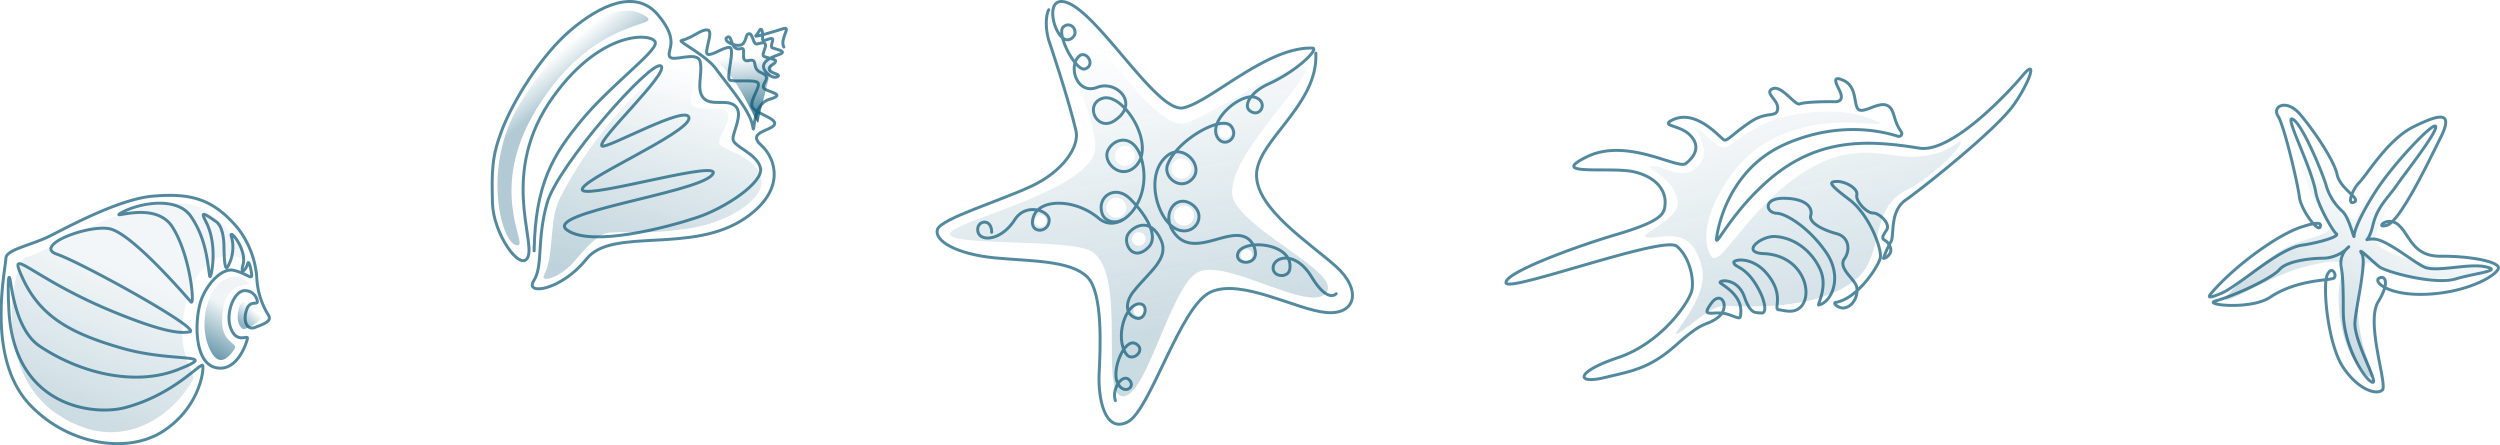 <svg xmlns="http://www.w3.org/2000/svg" xmlns:xlink="http://www.w3.org/1999/xlink" width="674.185" height="120.079" viewBox="0 0 674.185 120.079">
  <defs>
    <linearGradient id="linear-gradient" x1="0.669" y1="0.339" x2="0.5" y2="1" gradientUnits="objectBoundingBox">
      <stop offset="0" stop-color="#095776" stop-opacity="0"/>
      <stop offset="1" stop-color="#095776"/>
    </linearGradient>
    <linearGradient id="linear-gradient-2" x1="0.972" y1="0.322" xlink:href="#linear-gradient"/>
    <linearGradient id="linear-gradient-3" x1="0.466" y1="0.248" x2="0.504" y2="0.363" xlink:href="#linear-gradient"/>
    <linearGradient id="linear-gradient-4" x1="0.5" x2="0.5" y2="1" gradientUnits="objectBoundingBox">
      <stop offset="0" stop-color="#095776" stop-opacity="0.102"/>
      <stop offset="1" stop-color="#095776"/>
    </linearGradient>
    <linearGradient id="linear-gradient-5" x1="0.921" y1="0.542" xlink:href="#linear-gradient"/>
    <linearGradient id="linear-gradient-6" x1="0.53" y1="0.294" x2="0.243" y2="0.977" gradientUnits="objectBoundingBox">
      <stop offset="0" stop-color="#095776" stop-opacity="0.2"/>
      <stop offset="1" stop-color="#095776"/>
    </linearGradient>
    <linearGradient id="linear-gradient-7" x1="0.699" y1="0.413" xlink:href="#linear-gradient-4"/>
    <linearGradient id="linear-gradient-8" x1="0.598" y1="0.206" x2="0.4" y2="0.711" xlink:href="#linear-gradient"/>
    <linearGradient id="linear-gradient-9" x1="0.49" y1="0.215" xlink:href="#linear-gradient"/>
    <clipPath id="clip-path">
      <path id="Path_105304" data-name="Path 105304" d="M1639.2,163.543a48.266,48.266,0,0,1-16.327.6c-2.428-.387,5.778,3.087,10.6,9.314,4.384,5.655,7.282,13.749,7.519,12.573,3.064-15.238,6.6-22.011,5.657-23.247-.165-.217-.519-.307-1.04-.307a52.9,52.9,0,0,0-6.414,1.062" transform="translate(-1622.435 -162.481)" fill="url(#linear-gradient)"/>
    </clipPath>
    <clipPath id="clip-path-2">
      <path id="Path_105305" data-name="Path 105305" d="M1294.253,266.192c-3.011,6-1.406,15.369-4.247,20.655-1.175,2.187,4.142.986,8.07-3.569,2.866-3.324,4.682-5.5,7.648-7.277,1.238-.742,3.641-.708,7.159-.675a89.6,89.6,0,0,0,17.021-1.153c10.3-1.771,20.03-8.054,18.63-13.527-1.56-6.1-10.457-7.379-11.188-9.105s3.324-6.091,2.134-8.39c-.594-1.147-2.565-1.138-4.6-1.129s-4.15.019-4.994-1.142c-1.685-2.316,3.169-8.222-1-10.38a3.353,3.353,0,0,0-1.563-.351c-7.533,0-24.606,19.169-33.07,36.044" transform="translate(-1289.841 -230.148)" fill="url(#linear-gradient-2)"/>
    </clipPath>
    <clipPath id="clip-path-3">
      <path id="Path_105307" data-name="Path 105307" d="M1191.033,132.548c-10.395,17.077-4.673,38.523-.309,37.884,2.583-.379-8.31-15.062,4.955-36.726,16.014-26.152,35.37-21.575,28.967-25.356a8.857,8.857,0,0,0-4.575-1.193c-7.7,0-18.619,8.275-29.038,25.392" transform="translate(-1185.17 -107.156)" fill="url(#linear-gradient-3)"/>
    </clipPath>
    <clipPath id="clip-path-4">
      <path id="Path_105308" data-name="Path 105308" d="M3974.791,179.163c-7.287,1.445-12.87,5.982-15.227,7.13-2.822,1.375-5.637-4.409-7.955-5.386-3.1-1.306,4.733,4.965-.07,10.044-3.923,4.147-8.849.143-11.333-.242-6.461-1,4.864,2.321,5.174,9.868.216,5.264-13.881,8.946-7.828,9.187.712.029,1.5-.021,2.334-.07,4.148-.245,9.34-.489,11.108,8.865,1.583,8.375-10.49,18.759-7.444,17.385s9.335-7.1,12.872-6.761c11.831,1.143,27.045,1.541,36.273-5.615,7.416-5.751,4.4-18.932,14.538-23.047,5.414-2.2,14.718-9.611,15.2-12.012.217-1.093-.677.145-3.261,1.383-2.673,1.281-7.153,2.561-14.081,1.263-8.564-1.6-15.583-2.977-27.342,4.323-14.058,8.726-21.936,23.546-24.046,20.222-2.98-4.694.005-13.668,6.056-21.216,6.309-7.87,13.311-11.115,23.037-12.672a53.339,53.339,0,0,1,13.2.086c3.912.411,6.287.822,4.625-.026a28.483,28.483,0,0,0-9.46-3.154,49.933,49.933,0,0,0-6.875-.469,48.97,48.97,0,0,0-9.491.913" transform="translate(-3936.04 -178.25)" opacity="0.14" fill="url(#linear-gradient-4)"/>
    </clipPath>
    <clipPath id="clip-path-5">
      <path id="Path_105310" data-name="Path 105310" d="M472.015,210.391c-1.54.477-2.7,5.848-.4,7.524.83.606,6.053-2.678,5.188-3.63-1.566-1.722-2.988-3.954-4.4-3.954a1.312,1.312,0,0,0-.391.059" transform="translate(-470.32 -210.332)" fill="url(#linear-gradient-5)"/>
    </clipPath>
    <clipPath id="clip-path-6">
      <path id="Path_105311" data-name="Path 105311" d="M26.445,31.792c-3.01.521-9.981,30.066,8.5,42.388s32.654-1.848,36.6-9.365c.919-1.752-4.682-6.531-2.341-18.606S78.814,29.7,84.236,32.162,78.17,18.047,69.942,17.375c-.86-.07-1.725-.1-2.587-.1-17.3,0-34.807,13.465-40.91,14.521" transform="translate(-22.625 -17.271)" fill="url(#linear-gradient-6)"/>
    </clipPath>
    <clipPath id="clip-path-7">
      <path id="Path_105313" data-name="Path 105313" d="M406.763,166.747c-2.68,4.621-3.05,11.922-.185,16.542,1.716,2.767,3.694,2.373,6.062-1.046,1.516-2.189-5.009-1.121-2.889-11.461,1.51-7.363,7.332-5.175,6.579-6.485a3.9,3.9,0,0,0-3.436-1.676c-1.995,0-4.389,1.12-6.131,4.125" transform="translate(-404.586 -162.622)" fill="url(#linear-gradient-7)"/>
    </clipPath>
    <clipPath id="clip-path-8">
      <path id="Path_105314" data-name="Path 105314" d="M2508.34,126.86a1.578,1.578,0,1,1,1.356.768,1.578,1.578,0,0,1-1.356-.768m28.933-14.911a1.578,1.578,0,1,1,1.356.768,1.578,1.578,0,0,1-1.356-.768m-29.291-4.247a1.827,1.827,0,1,1,1.57.889,1.827,1.827,0,0,1-1.57-.889m-26.266-4.967a1.578,1.578,0,1,1,1.356.768,1.578,1.578,0,0,1-1.356-.768m37.725-.88a2.7,2.7,0,1,1,2.319,1.313,2.7,2.7,0,0,1-2.319-1.313m-18.271-2.129a2.7,2.7,0,1,1,2.319,1.313,2.7,2.7,0,0,1-2.319-1.313m17.6-10.545a2.7,2.7,0,1,1,2.319,1.313,2.7,2.7,0,0,1-2.319-1.313m-15.268-3.421a2.7,2.7,0,1,1,2.319,1.313,2.7,2.7,0,0,1-2.319-1.313m27.95-6.932a1.578,1.578,0,1,1,1.356.768,1.579,1.579,0,0,1-1.356-.768m-42.376-32.508c-4.458,2.607,11.661,31.1,8.265,38.046-5.11,10.448-37.459,17.575-38.663,20.853-1.349,3.671,32.406,1.241,38.246,4.963,9.712,6.19,1.807,38.677,8.268,39.02s12.755-29.147,20.109-33.359c3.588-2.055,10.779.465,17.761,2.985,7.328,2.645,14.427,5.289,16.895,2.645,4.817-5.163-18.926-15.261-24.473-24.52s20.942-33.262,19.064-36.4-27.853,14.51-32.979,15.107c-4.515.526-11.319-7.1-17.614-14.732-6.088-7.379-11.7-14.757-14.31-14.758a1.1,1.1,0,0,0-.569.147" transform="translate(-2458.642 -46.174)" fill="url(#linear-gradient-8)"/>
    </clipPath>
    <clipPath id="clip-path-9">
      <path id="Path_105318" data-name="Path 105318" d="M5077.374,247.987c.668,2.367,2.363,8.557,4.182,14.261,3.55,11.133,7.932,14,7.342,15.247-1.047,2.207-6.938,2.582-12.4,5.506-5.159,2.763-19.416,15.174-15.059,13.722,4.518-1.506,12.423-6.75,20.921-8.9s11.24-2.071,9.519,2.662-.483,16.78,3.381,22.481c3.41,5.029,6.726,7.542,3.638-.3-3.85-9.772-2.9-22.589-.35-25.52,1-1.147,3.109.85,7.432,2.316,12.28,4.165,27.426-.716,24.4-1.626a12.937,12.937,0,0,0-4.85-.106,34.372,34.372,0,0,1-9.2-.315c-4.458-.735-15.6-3.627-15.329-7.341s9.172-18.372,15.188-29.675c.829-1.558-11.771,9.779-16.343,16.364a48.222,48.222,0,0,0-3.873,8.067c-.733,1.994-7.807-5.733-10.806-13.688-2.921-7.749-7.031-13.8-7.759-13.8-.134,0-.154.2-.031.639" transform="translate(-5060.625 -247.348)" opacity="0.247" fill="url(#linear-gradient-9)"/>
    </clipPath>
  </defs>
  <g id="Group_9082" data-name="Group 9082" transform="translate(-152.991 -942.655)">
    <g id="Group_8384" data-name="Group 8384" transform="translate(37.775 -6256.276)">
      <g id="Group_8354" data-name="Group 8354" transform="translate(301.165 7208.356)">
        <g id="Group_8353" data-name="Group 8353" clip-path="url(#clip-path)">
          <path id="Path_105322" data-name="Path 105322" d="M0,0H33.683V32.176H0Z" transform="matrix(0.946, -0.323, 0.323, 0.946, -9.551, 2.582)" fill="url(#linear-gradient)"/>
        </g>
      </g>
      <g id="Group_8356" data-name="Group 8356" transform="translate(261.772 7216.37)" opacity="0.549">
        <g id="Group_8355" data-name="Group 8355" clip-path="url(#clip-path-2)">
          <rect id="Rectangle_1562" data-name="Rectangle 1562" width="76.853" height="75.471" transform="translate(-19.016 6.148) rotate(-18.852)" opacity="0.486" fill="url(#linear-gradient-2)"/>
        </g>
      </g>
      <path id="Path_105306" data-name="Path 105306" d="M1251.719,98.643c-1.157-2.16,2.093-5.661-.087-4.977s-8.1,2.544-7.459,1.9c.905-.913,1.026-1.9,1.424-1.707.711.343.091,2.753.589,3.028.3.164,2.08-.868,2.465-.476s-.8,2.142.034,2.471c1.118.443,4.324.9,1.614,1.831-4.681,1.6-4.9,3.4-2.755,5.3.8.716,2.156,1.095,2.677.47s-2.181-.693-2.409-1.82,1.571-1.258,1.7-2.213c.093-.7-3.031-.876-3.339-1.472s.92-2.431.557-3.132-1.256-.194-2.278-.021-1.118-2.933-2.1-2.778-.512,1.243-1.6,2.653-5.869-.607-4.331-1.67.721,3.871,3.75,3.037c1.746-.481-.635,3.84,2.11,3.219s.471,2.112,3.4,3.307.161,2.716.532,3.947,6.838,1.706,1.651,3.19-3.851,11.193-4.6,7-7.168-11.446-9.8-15.152-10.306-7.422-9.393-7.672c3.464-.948,5.428-3.165,7.145-2.853s-1.324,6.374.074,6.584,4-1.892,5.729-1.9-.946,8.134.1,8.79,7.093-.293,7.673.829-2.041,4.3-1.679,6.2,6.93,3.258,6.089,4.982-7.581,2.012-3.612,5.558,6.836,12.049-4.228,19.654c-14.391,9.892-35.928,2.371-42.8,10.994s-16.844,9.962-14.27,5.918.715-10.814,3.592-20.97,28.159-38.753,30.7-36.953c2.461,1.745-17.252,19.995-15.941,21.583.917,1.111,23.529-11.643,23.5-7.494s-30.6,17.126-28.7,19.43,39.525-8.988,34.88-4.051-45.618,10.1-39.056,14.79,27.117-.734,35.119-3.419c7.573-2.542,17.859-9.375,17.046-13.266s-7.319-5.812-7.417-7.806,2.854-6.766.688-8.889-6.442.09-8.592-2.175-.214-6.511-.931-9.785-7.622.3-8.3-1.526,2.838-4.135-3.121-11.184-15.52-2.679-23.6,4.212-15.48,19.211-18.377,26.666-2.824,11.461-2.637,19.809,7.519,18.679,9.509,14.767c2.273-4.468-7.7-23.063,6.86-43.341,13.386-18.643,27.359-17.122,27.571-14.566s-12.325,11.592-20.191,21.23c-7.162,8.775-12.226,16.579-12.509,34.882" transform="translate(-925.126 7112.975)" fill="none" stroke="#095776" stroke-linecap="round" stroke-linejoin="round" stroke-width="0.8" opacity="0.7"/>
      <g id="Group_8360" data-name="Group 8360" transform="translate(249.375 7201.803)">
        <g id="Group_8359" data-name="Group 8359" clip-path="url(#clip-path-3)">
          <rect id="Rectangle_1564" data-name="Rectangle 1564" width="68.36" height="76.776" transform="translate(-24.077 6.674) rotate(-18.852)" opacity="0.315" fill="url(#linear-gradient-3)"/>
        </g>
      </g>
    </g>
    <g id="Group_8386" data-name="Group 8386" transform="translate(-403.824 -6193.614) rotate(-3)">
      <g id="Group_8362" data-name="Group 8362" transform="translate(622.198 7211.406)" opacity="0.547">
        <g id="Group_8361" data-name="Group 8361" clip-path="url(#clip-path-4)">
          <rect id="Rectangle_1565" data-name="Rectangle 1565" width="102.037" height="77.932" transform="translate(-17.4 2.946) rotate(-12.904)" opacity="0.398" fill="url(#linear-gradient-4)"/>
        </g>
      </g>
      <path id="Path_105309" data-name="Path 105309" d="M3749.938,127.861a.791.791,0,0,0,.945-1.166c-2.085-3.283-1.368-5.8-3.111-7.1-2.167-1.61-6.1,1.418-7.844.637s.055-6.166-3.878-8.183-1.174,2.1-.876,3.616-.354,2.129-1.932,1.991-7.849-.4-9.259.1-4.88-5.887-7.462-4.316c-1.77,1.077,1.861,3.064,1.395,5.433s-2.854.272-7.491,3.034-6.476,4.887-7.35,4.5-6.942-8.848-13.522-6.167c-3.709,1.511,1.625,1.467,4.17,4.133,3.193,3.346,1.159,6.074-1.293,7.833-2.214,1.588-15.419-7.965-26.588-3.2s6.511,2.9,12.644,4.739,8.185,5.693,7.784,9.017c-.3,2.493-.6,4.466-13.356,7.534s-31.246,8.985-30.57,11.556,43-10.6,46.449-7.517c3.418,3.057,4.437,9.743,3.275,12.649-1.355,3.39-9.157,13.37-20.707,16.556s-11.86,6.654-3.839,5.166c7.8-1.447,12.345-1.82,20.04-8s7.552-4.217,11.14-6.465c3.872-2.426,1.593-7.741-1.409-4.021-3.262,4.042.507,1.928,3.938,3.055,2.059.676,3.478,1.745,3.7.938,1.594-5.8-5.044-9.05-4.963-9.507.132-.744,4.854-.79,6.33,4.186s2.718,4.347,4.318,4.631,1.145-3.023-.026-5.709c-3.251-7.459-6.551-6.713-6.639-8.3-.045-.809,4.914-1.392,8.568,3.262,4.856,6.186,1.311,9.9,2.827,10.118s4.055,1.412,6.081-.526c3.576-3.421,1.167-13.8-9.305-14.8-6.4-.615-.372-4.919,3.426-4.437,5.972.757,10.11,5.4,11.691,9.85,1.641,4.619-1.5,9.273-1.017,9.2,3.485-.514,7.026-7.194,2.656-14.191s-10.28-10.918-12.693-11.112c-2.928-.236-3.611-4.364,2.391-3.914s7.425,3.06,6.749,5.015,3.361,4.178,6.708,5.243,3.509,4.676,1.754,6.864,1.7,5.016,2.668,7.026-.5,5.945-3.46,6.223c-1.39.131-3.119-1.493-2.166-1.61,5.976-.733,11.814-8.939,12.593-11.205s-2.275-11.906-7.443-16.264-5.5-5.124-3.2-5.093,5.739,2.2,5.249,3.9,2.535,5.116,4.092,5.109,4.685,3.093,3.447,4.759-1.526,2.228-.631,2.764,2.066,2.44,1.138,3.69-1.759,1.15-1.759,1.15a25.7,25.7,0,0,1,2.243-4.411c1.052-1.416-.016-8.159,4.539-10.982s25.307-17.564,30.492-24.157c4.686-5.959,7.024-12.239,2.985-7.934-5.473,5.833-20.778,20.1-29.056,18.307-14.255-3.091-27.859-4.276-41.966,7.227-10.462,8.531-14.579,17.359-13.888,13.993,1.512-7.367,6.868-19.338,19.946-24.234C3733.547,123.13,3744.793,125.922,3749.938,127.861Z" transform="translate(-3058.16 7091.258)" fill="none" stroke="#095776" stroke-linecap="round" stroke-linejoin="round" stroke-width="0.8" opacity="0.7"/>
    </g>
    <g id="Group_8383" data-name="Group 8383" transform="translate(64.84 -6192.478)">
      <g id="Group_8366" data-name="Group 8366" transform="translate(152.253 7216.221)">
        <g id="Group_8365" data-name="Group 8365" opacity="0.453" clip-path="url(#clip-path-5)">
          <rect id="Rectangle_1567" data-name="Rectangle 1567" width="8.352" height="8.189" transform="translate(-1.003 0)" fill="url(#linear-gradient-5)"/>
        </g>
      </g>
      <g id="Group_8368" data-name="Group 8368" transform="translate(91.293 7189.932)" opacity="0.545">
        <g id="Group_8367" data-name="Group 8367" clip-path="url(#clip-path-6)">
          <path id="Path_105320" data-name="Path 105320" d="M0,0H73.194V69.233H0Z" transform="translate(-5.091 -2.001)" opacity="0.446" fill="url(#linear-gradient-6)"/>
        </g>
      </g>
      <path id="Path_105312" data-name="Path 105312" d="M73.656,33.761c1.308,1.811-.468,2.455-3.507,3.624-1.991.766-3.39-1.637-2.1-5.027.9-2.36,2.891-.965,2.806-1.987a3.368,3.368,0,0,0-3.507-2.923c-2.811.165-5.093,6.073-3.741,9.937,1.637,4.676,4.873,1.706,4.559,3.039C67.694,42.412,65,49.66,59.393,48.14c-5.64-1.527-5.477-12.8-3.741-18,1.4-4.209,5.495-8.885,8.768-8.183s5.015,2.65,4.91,1.286c-.117-1.52-.793-4.128-1.052-3.157-.468,1.754-2.107,3.39-1.286.351,1.169-4.326-4.27-10.528-3.04-7.248a10.7,10.7,0,0,1-.351,6.2c-.818,1.987-1.637,4.209-1.754-3.858-.044-3.037-.665-5.668-2.125-6.7-4.071-2.884-3.954-2.371-2.668.155,3.39,6.664,1.169,16.016.935,14.5-.675-4.386-1.052-10.171-5.027-16.016s-14.847-3.39-18.939-.935c-3.219,1.932,9.281-3.536,13.912,3.741C52.847,17.979,54,31.61,52.963,30.487c-1.068-1.155-16.016-18.7-22.1-19.757s-20.575,4.676-14.029,6.9S56.054,37.866,52.613,38.554c-2.923.585-8.083-.357-19.64-5.027C9.825,24.175,3.279,14.705,7.487,23.941,12.312,34.53,20.581,39.022,34.492,43s26.771,1.052,14.964,5.728-26.654.818-37.293-6.313c-7.563-5.07-7.716-19.874-8.3-18.471-.262.629-.234,4.91,0,9,1.488,26.037,22.955,28.224,31.214,26.07C48.521,55.505,55.769,46.5,56.12,47.673S55.306,58.9,45.482,65.325c-9.469,6.2-25.485,3.858-35.89-7.014-11.952-12.489-6.738-36-6.547-39.631.117-2.221,5.962-3.273,11.106-5.612,3.2-1.454,18.7-10.288,28.525-11.106,10.022-.835,16.118.54,22.914,8.651a24.728,24.728,0,0,1,5.144,13.912A20.988,20.988,0,0,0,73.656,33.761Z" transform="translate(86.701 7186.068)" fill="none" stroke="#095776" stroke-linecap="round" stroke-linejoin="round" stroke-width="0.8" opacity="0.697"/>
      <g id="Group_8372" data-name="Group 8372" transform="translate(143.303 7209.724)">
        <g id="Group_8371" data-name="Group 8371" clip-path="url(#clip-path-7)">
          <path id="Path_105321" data-name="Path 105321" d="M0,0H13.37V23.435H0Z" transform="translate(-0.873 0)" opacity="0.601" fill="url(#linear-gradient-7)"/>
        </g>
      </g>
    </g>
    <g id="Group_8385" data-name="Group 8385" transform="translate(-13.578 -6247.128)">
      <g id="Group_8374" data-name="Group 8374" transform="translate(422.752 7193.631)">
        <g id="Group_8373" data-name="Group 8373" opacity="0.551" clip-path="url(#clip-path-8)">
          <rect id="Rectangle_1571" data-name="Rectangle 1571" width="145.294" height="143.893" transform="translate(-46.881 27.299) rotate(-30.923)" opacity="0.381" fill="url(#linear-gradient-8)"/>
        </g>
      </g>
      <g id="Group_8376" data-name="Group 8376" transform="translate(419.269 7190.191)">
        <g id="Group_8382" data-name="Group 8382" transform="translate(0 0)" opacity="0.696">
          <path id="Path_105315" data-name="Path 105315" d="M2533.45,48.258c.747,13.873-15.769,23.5-15.987,32.7s14.246,18.426,21.356,24.759,5.479,13.128-2.467,12.494-23.022-9.329-31.281-5.521-16.223,31.965-22.415,35.054-7.96-6.537-7.637-13.136,1.069-21.646-3.135-25.919c-4.567-4.641-15.509-4.293-24.968-5.219-10.58-1.035-16.44-4.689-15.511-7.646s16.957-7.727,25.446-11.734,12.918-10.7,11.923-14.921c-2.1-8.93-7.344-24.416-7.344-24.416-.877-2.869-.9-6.614,0-8.205" transform="translate(-2431.308 -34.334)" fill="none" stroke="#095776" stroke-linecap="round" stroke-linejoin="round" stroke-width="0.8"/>
          <path id="Path_105316" data-name="Path 105316" d="M2782.3,479.027c-1.133-3.319,2.209-7.834,3.976-5.334,1.411,2-2,3.889-3.479.33s2-11.952,4.98-10.373c3.037,1.607-.864,5.253-2.571,2.77-3.068-4.464-.194-13.546,3.617-13.493,2.61.037,1.538,4.715-.99,3.817-3.115-1.107-2.7-4.51-.727-7.033,4.245-5.417,9.769-8.883,7.535-13.936-3-6.779-7.992-3.5-9.04-1.431-1.223,2.418,1.531,7.489,5.671,3.28,2.714-2.759-.348-8.393-4.982-13.021-4.034-4.028-9.1-.571-7.553,4,.68,2.008,3.323,2.9,5.572,1.617" transform="translate(-2734.214 -371.39)" fill="none" stroke="#095776" stroke-linecap="round" stroke-linejoin="round" stroke-width="0.8"/>
          <path id="Path_105317" data-name="Path 105317" d="M2521.082,81.416c0-4.031-4.238-3.179-3.725-.263s6.294,2.6,9.938-3.113c2.985-4.685,9.226-2.5,9.285.008.09,3.821-5.953,3.931-4.18-.943,1.786-4.912,11.414-4.664,17.526.519,5.468,4.637,13.349-3.52,12.1-13.325s-7.707-8.827-9.58-5c-1.6,3.27,3.587,8.315,7.549,4.2,5.532-5.741-3.55-20.045-9.079-18.2-4.937,1.644-1.441,9.184,3.319,5.993,6.949-4.658.418-10.99-4.693-8.969-5.406,2.137-7.954-5.6-4.876-8.406,1.876-1.71,4.584,2.327,1.629,3.426-2.44.907-7.878-9.438-5.9-11.286,2.081-1.941,4.713,1.557,2.079,3.17-3.7,2.266-7.43-9.954-2.673-10.05,8.284-.167,25.5,30.306,32.957,28.673s22.519-16.523,34.825-16.11c1.939.065-3.96,6.126-11.989,9.734-4.8,2.159-7.422,6.517-3.995,7.636,2.251.735,3.846-2.894.647-4.057-3.93-1.429-12.969,6.282-10.264,10.792,1.831,3.053,6.048-.011,3.671-3.052-2.443-3.124-14.736,3.781-17.15,10.449-1.222,3.375,3.592,7.236,6.8,3.647,3.068-3.435-2.6-9.659-6.911-6.1-6.268,5.172-2.577,17.6,2.7,19.842,4.682,1.986,8.3-3.8,3.934-6.776-4.6-3.132-8.908,3.472-3.989,8.572,5.365,5.562,14.3-2.732,19.169.707a5.172,5.172,0,0,1,2.006,4.3c-.439,3.076-5.594,2.51-4.734-.322,1.22-4.017,15.181-2.958,13.994,4.259-.4,2.451-4.426,2.181-4.486-.276-.074-3.028,5.895-4.982,10.346,2.315s6.659,4.573,6.659,4.573" transform="translate(-2506.354 -19.18)" fill="none" stroke="#095776" stroke-linecap="round" stroke-linejoin="round" stroke-width="0.8"/>
        </g>
      </g>
    </g>
    <g id="Group_8387" data-name="Group 8387" transform="translate(-23.164 -6246.546)">
      <g id="Group_8378" data-name="Group 8378" transform="translate(776.305 7220.581)">
        <g id="Group_8377" data-name="Group 8377" opacity="0.553" clip-path="url(#clip-path-9)">
          <rect id="Rectangle_1573" data-name="Rectangle 1573" width="76.324" height="73.159" transform="matrix(0.891, 0.454, -0.454, 0.891, 17.226, -13.339)" opacity="0.47" fill="url(#linear-gradient-9)"/>
        </g>
      </g>
      <path id="Path_105319" data-name="Path 105319" d="M5022.276,270.761c6.148-7.119,17.656-15.561,24.239-17.656,2.571-.818,5.537-1.646,4.938,0s-5.237-4.713-5.611-8.005-4.041-19.152-5.761-21.845,2.319-4.788,5.985-.449,9.127,12.344,9.95,16.234,6.584,6.509,4.564,7.407-.524-3.367,1.421-5.312,7.706-11.6,14.514-14.963,11.072-4.564,7.481,2.693-11,22.668-14.514,23.791.075-2.768,3.143,0,3.741,8.454,11.372,8.379,14.888,1.347,15.486,2.918-7.332,6.808-19.377,7.332c-10.038.436-14.29-3.217-12.868-4.264s3.292.673-.15,6.284,2.544,22.369,1.122,23.791-6.358.15-10.548-6.06-5.611-22-4.339-24.913,2.768.15,1.8.823-9.8.224-17.208,5.162c-5.235,3.49-18.34,2.016-14.663.973,5.536-1.571,15.336-6.21,17.207-8.454s8.155-3.067,12.045-3.067a9.959,9.959,0,0,0,6.658-3.067,5.6,5.6,0,0,0-2.095,5.162c.6,3.142.6,7.832.6,12.195,0,9.426,5.761,18.4,7.781,19.152s-4.265-9.726-4.639-15.411c-.2-3.062,3.367-16.908,1.871-19.227s2.843,2.095,4.713,3.516,14.888,4.938,20.5,3.292,12.942-2.244,8.155-3.292-13.392,1.646-16.684,0-10.025-7.332-13.391-7.481-1.571,1.646-.375-3.516,3.815-7.182,6.434-10.923,11.147-14.589,10.549-15.935-11.372,10.1-15.936,17.132-6.06,11.222-6.06,12.419-1.2-4.713-3.068-6.584a14.989,14.989,0,0,1-4.563-7.407c-1.421-4.339-6.434-16.234-8.9-17.506s5.013,12.718,6.21,19.751c.594,3.495,4.489,10.324,5.536,11.147s-5.5,2.556-9.2,3.067c-6.509.9-17.217,11.151-22.07,13.092C5021.528,272.332,5020.854,272.407,5022.276,270.761Z" transform="translate(-4249.594 6997.268)" fill="none" stroke="#095776" stroke-linecap="round" stroke-linejoin="round" stroke-width="0.8" opacity="0.697"/>
    </g>
  </g>
</svg>
